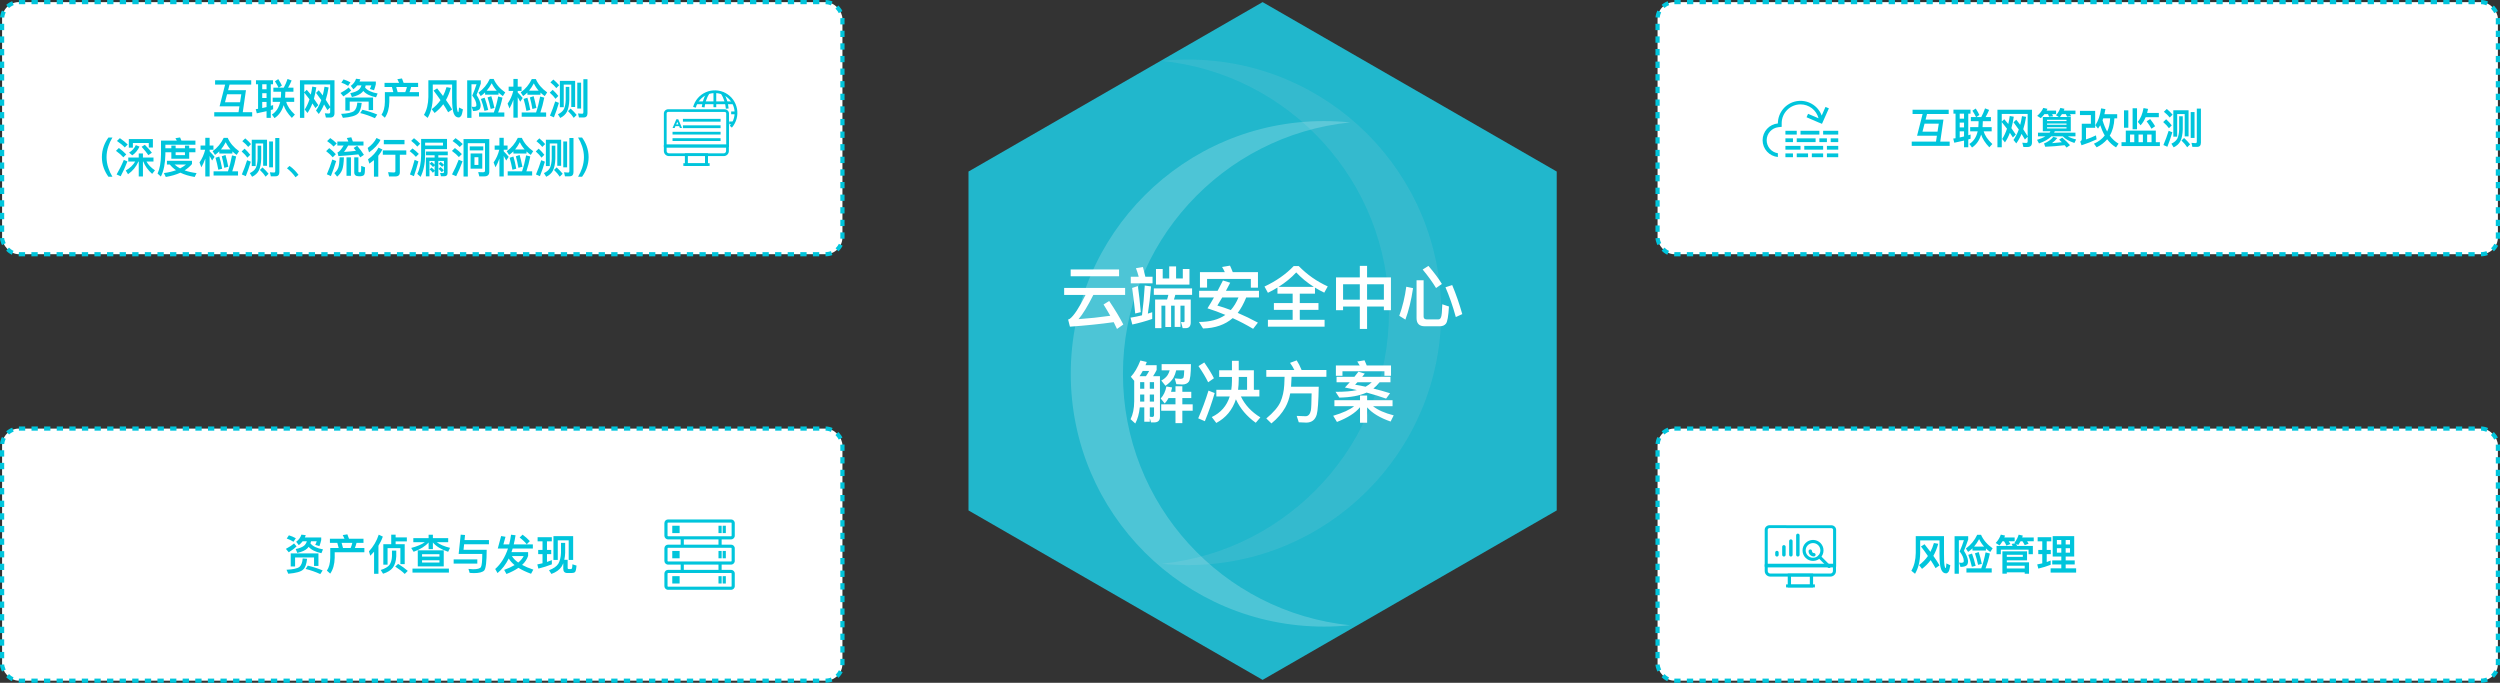 <svg width="1190" height="325" viewBox="0 0 1190 325" fill="none" xmlns="http://www.w3.org/2000/svg">
<rect x="0" y="0" width="1190" height="325" fill="#333333" stroke="none"/>
<path fill-rule="evenodd" clip-rule="evenodd" d="M601 1L461 81.654V242.962L601 323.621L741 242.962V81.654L601 1Z" fill="#21B7CC"/>
<path opacity="0.2" fill-rule="evenodd" clip-rule="evenodd" d="M565.42 28.356C561.23 28.356 557.092 28.572 553.01 28.986C613.763 35.187 661.155 86.402 661.155 148.663C661.155 210.919 613.763 262.129 553.01 268.345C557.092 268.763 561.23 268.974 565.42 268.974C632.016 268.974 685.99 215.114 685.99 148.663C685.99 82.212 632.016 28.356 565.42 28.356" fill="#82CCDB"/>
<path opacity="0.2" fill-rule="evenodd" clip-rule="evenodd" d="M630.249 57.633C634.448 57.633 638.582 57.85 642.664 58.263C581.911 64.465 534.519 115.675 534.519 177.945C534.519 240.21 581.911 291.421 642.664 297.622C638.582 298.036 634.448 298.256 630.249 298.256C563.657 298.256 509.684 244.392 509.684 177.945C509.684 111.498 563.657 57.633 630.249 57.633" fill="#FEFEFE"/>
<path d="M509.64 128.264V131.496H532.68V128.264H509.64ZM506.536 137.064V140.392H516.712C513.64 146.568 511.144 150.344 509.224 151.752C509.032 151.88 508.776 151.976 508.424 152.104L509.288 155.496C516.808 154.952 523.752 154.248 530.12 153.352C530.696 154.44 531.208 155.496 531.688 156.584L534.696 154.472C533.096 151.304 530.856 147.56 527.976 143.272L525.288 144.936C526.44 146.76 527.496 148.552 528.488 150.312C523.496 151.016 518.44 151.56 513.384 151.912C515.432 149.544 517.768 145.704 520.424 140.392H535.56V137.064H506.536ZM538.248 131.72V134.856H548.616V131.72H545.192C544.808 129.992 544.424 128.456 544.04 127.112L540.712 127.656C541.192 128.904 541.64 130.248 542.024 131.72H538.248ZM541.64 136.168L538.888 137.064C539.464 140.968 539.976 145 540.36 149.224L543.016 148.584C542.6 143.912 542.152 139.752 541.64 136.168ZM548.456 148.616L546.376 149.288C547.016 145.32 547.528 141 547.88 136.328L544.904 135.912C544.616 140.904 544.168 145.608 543.592 150.088C541.8 150.536 539.976 150.92 538.12 151.208L538.984 154.472C542.344 153.736 545.512 152.84 548.456 151.816V148.616ZM563.016 132.552H559.816V126.792H556.552V132.552H553.448V128.04H550.248V135.464H566.184V128.04H563.016V132.552ZM549.224 137.288V140.36H556.136C555.976 141.096 555.784 141.832 555.528 142.568H549.832V156.2H552.84V145.512H554.696V155.656H557.448V145.512H559.144V155.624H561.896V145.512H563.848V152.808C563.848 153.16 563.688 153.352 563.432 153.352L562.152 153.256L562.952 156.2H564.392C565.992 156.2 566.792 155.272 566.792 153.416V142.568H558.792C559.048 141.864 559.24 141.128 559.432 140.36H567.432V137.288H549.224ZM598.792 129.544H586.792C586.344 128.392 585.928 127.368 585.48 126.44L581.704 127.08C582.184 127.848 582.632 128.648 583.016 129.544H571.176V136.904H574.568V132.776H595.4V136.936H598.792V129.544ZM570.792 138.408V141.608H577.832C576.872 143.336 575.848 145.032 574.76 146.76C577.608 147.656 580.456 148.712 583.272 149.896C580.072 152.136 575.88 153.256 570.696 153.256L572.648 156.36C578.44 156.2 583.144 154.568 586.76 151.432C590.024 152.904 593.256 154.6 596.488 156.52L598.76 153.576C595.464 151.784 592.264 150.248 589.16 148.936C590.6 147.08 591.944 144.648 593.192 141.608H599.272V138.408H583.56L585.576 134.568L582.12 133.512C581.32 135.112 580.488 136.744 579.592 138.408H570.792ZM581.768 141.608H589.512C588.552 143.912 587.336 145.928 585.864 147.592C583.688 146.76 581.544 146.024 579.464 145.448C580.168 144.328 580.936 143.048 581.768 141.608ZM615.816 126.632C612.104 130.536 607.464 133.768 601.896 136.392L603.528 139.368C605.128 138.6 606.632 137.768 608.072 136.872V139.784H615.304V144.264H606.376V147.496H615.304V152.232H603.528V155.496H630.504V152.232H618.696V147.496H627.592V144.264H618.696V139.784H625.928V136.904C627.336 137.768 628.808 138.568 630.344 139.304L632.008 136.328C626.792 133.96 622.184 130.728 618.184 126.632H615.816ZM608.584 136.552C611.848 134.504 614.664 132.2 617 129.672C619.432 132.264 622.216 134.568 625.384 136.552H608.584ZM647.272 126.568V132.04H635.944V147.656H639.304V145.896H647.272V156.584H650.728V145.896H658.728V147.656H662.088V132.04H650.728V126.568H647.272ZM639.304 142.632V135.304H647.272V142.632H639.304ZM650.728 142.632V135.304H658.728V142.632H650.728ZM685.288 155.304C686.632 155.304 687.624 154.888 688.264 154.056C688.968 153.192 689.448 150.472 689.704 145.896L686.536 144.84C686.408 148.328 686.216 150.408 685.896 151.08C685.64 151.72 685.224 152.04 684.648 152.04H679.208C678.152 152.04 677.64 151.592 677.64 150.696V133.416H674.28V151.432C674.28 153.992 675.56 155.304 678.184 155.304H685.288ZM669.384 136.488C668.744 141.352 667.624 145.96 666.056 150.312L668.968 152.136C670.536 147.944 671.752 142.952 672.616 137.16L669.384 136.488ZM691.24 135.688L688.04 136.744C689.832 140.84 691.496 145.544 692.968 150.92L696.04 149.512C694.664 144.616 693.064 140.008 691.24 135.688ZM679.944 126.568L677.192 128.296C679.848 131.496 681.96 134.44 683.56 137.096L686.344 135.176C684.872 132.712 682.728 129.832 679.944 126.568ZM556.232 189.488H559.528V192.464H552.744V195.504H559.528V201.424H562.792V195.504H567.72V192.464H562.792V189.488H567.048V186.512H562.792V183.856H559.528V186.512H557.416C557.608 185.872 557.768 185.2 557.928 184.432L555.208 183.952C554.76 186.32 553.832 188.24 552.488 189.68L554.408 192.048C555.112 191.312 555.72 190.448 556.232 189.488ZM556.776 176.272C556.52 177.136 556.2 177.904 555.784 178.544C555.112 179.568 554.12 180.432 552.776 181.136L554.76 183.632C556.424 182.512 557.672 181.264 558.536 179.888C559.112 178.8 559.56 177.616 559.88 176.272H563.688C563.624 178.128 563.528 179.248 563.368 179.664C563.176 180.08 562.696 180.304 561.96 180.336C561.224 180.272 560.296 180.208 559.176 180.112L559.944 182.864C561 182.96 561.896 183.024 562.664 183.024C564.2 183.024 565.256 182.544 565.896 181.648C566.536 180.72 566.856 177.936 566.888 173.328H552.936V176.272H556.776ZM542.696 187.792H544.68V191.152H542.696V187.792ZM542.536 193.936H544.68V200.752H547.304V199.024L547.88 201.072H549.32C551.176 201.072 552.136 200.208 552.136 198.48V179.056H548.872C549.448 178.224 549.992 177.232 550.568 176.112V173.84H545.256C545.448 173.328 545.672 172.816 545.864 172.304L542.824 171.6C541.512 174.928 540.008 177.52 538.28 179.344L539.88 181.264V191.024C539.848 194.48 539.272 197.296 538.152 199.536L540.392 201.584C541.512 199.504 542.216 196.944 542.536 193.936ZM545.48 179.056H542.44C542.952 178.288 543.464 177.456 543.944 176.56H547.016C546.504 177.488 545.992 178.32 545.48 179.056ZM547.304 198.352V193.936H549.32V197.52C549.32 198.16 549 198.48 548.424 198.48C548.104 198.48 547.72 198.416 547.304 198.352ZM549.32 191.152H547.304V187.792H549.32V191.152ZM549.32 185.04H547.304V181.904H549.32V185.04ZM544.68 181.904V185.04H542.696V181.904H544.68ZM580.328 176.24V179.408H586.408V181.328C586.408 182.8 586.28 184.208 586.088 185.552H578.984V188.72H585.352C583.944 193.2 581.096 196.464 576.808 198.512L578.952 201.328C583.528 198.896 586.632 195.12 588.296 190.064C590.344 194.512 593.512 198.224 597.736 201.232L599.944 198.672C595.72 196.112 592.648 192.816 590.664 188.72H599.464V185.552H596.84V176.24H589.64V171.728H586.408V176.24H580.328ZM589.64 179.408H593.608V185.552H589.32C589.512 184.016 589.64 182.352 589.64 180.592V179.408ZM573.224 172.528L570.472 174.256C572.424 177.072 573.96 179.664 575.08 181.968L577.832 180.048C576.776 177.904 575.24 175.408 573.224 172.528ZM575.24 185.936C573.864 190.416 572.232 194.832 570.344 199.12L573.512 200.496C575.24 196.304 576.808 191.824 578.184 187.088L575.24 185.936ZM602.76 176.112V179.344H611.464C611.432 180.336 611.368 181.616 611.304 183.216C611.144 186.224 610.536 188.944 609.48 191.344C608.392 193.744 606.152 196.368 602.76 199.184L605.192 201.552C608.04 199.248 610.248 196.688 611.816 193.904C612.936 191.888 613.704 189.68 614.152 187.248H624.328C624.264 191.664 624.168 194.352 623.976 195.344C623.592 197.136 622.792 198.064 621.544 198.128C620.36 198.128 618.92 198.064 617.224 197.968L618.216 201.008C619.624 201.104 620.84 201.168 621.896 201.168C624.392 201.104 626.024 199.856 626.76 197.36C627.272 195.632 627.592 191.184 627.72 184.08H614.536C614.664 182.128 614.728 180.56 614.792 179.344H631.368V176.112H619.56C618.856 174.352 618.056 172.816 617.224 171.536L614.056 172.72C614.856 173.808 615.528 174.928 616.104 176.112H602.76ZM646.632 176.912C646.024 177.68 645.384 178.512 644.712 179.344H636.2V181.968H642.472C641.736 182.8 640.968 183.632 640.168 184.464C642.056 184.816 643.976 185.232 645.896 185.68C643.4 186.224 640.008 186.512 635.72 186.512L637.512 189.264C642.824 189.168 647.144 188.368 650.504 186.864C653.608 187.696 656.712 188.656 659.784 189.744L661.672 187.184C658.984 186.352 656.328 185.584 653.736 184.944C654.76 184.144 655.72 183.152 656.68 181.968H661.864V179.344H648.424C648.808 178.864 649.192 178.352 649.64 177.84L646.632 176.912ZM650.024 184.08C648.328 183.696 646.664 183.376 645.032 183.12C645.352 182.768 645.736 182.384 646.12 181.968H652.936C652.136 182.736 651.176 183.44 650.024 184.08ZM662.12 173.968H650.568C650.216 173.072 649.864 172.24 649.512 171.504L646.056 172.08C646.472 172.656 646.856 173.296 647.24 173.968H635.88V178.896H639.016V176.72H658.984V178.896H662.12V173.968ZM635.176 190.48V193.36H644.552C642.536 195.024 639.208 196.528 634.6 197.904L636.392 200.848C641.512 198.864 645.192 196.528 647.368 193.84V201.232H650.76V193.904C653.16 196.656 656.872 198.896 661.928 200.656L663.4 197.712C659.08 196.624 655.816 195.152 653.576 193.36H662.856V190.48H650.76V188.272H647.368V190.48H635.176Z" fill="white"/>
<rect x="1" y="1" width="400" height="120" rx="8" fill="white" stroke="#00C5DC" stroke-width="2" stroke-dasharray="3 3"/>
<path d="M348.37 60.748L347.373 59.88C348.301 58.813 348.976 57.551 349.348 56.188C349.721 54.825 349.781 53.395 349.525 52.005C349.269 50.615 348.703 49.3 347.869 48.159C347.035 47.018 345.954 46.079 344.707 45.413C343.461 44.747 342.08 44.371 340.668 44.312C339.256 44.253 337.848 44.513 336.55 45.072C335.253 45.632 334.098 46.477 333.171 47.545C332.245 48.612 331.571 49.875 331.2 51.239L329.924 50.892C330.349 49.339 331.119 47.901 332.176 46.686C333.233 45.471 334.549 44.51 336.029 43.873C337.508 43.237 339.111 42.941 340.72 43.01C342.329 43.078 343.902 43.507 345.322 44.266C346.743 45.025 347.974 46.094 348.924 47.394C349.875 48.694 350.52 50.191 350.813 51.775C351.106 53.358 351.038 54.987 350.615 56.541C350.192 58.095 349.425 59.534 348.37 60.75V60.748Z" fill="#00C5DC"/>
<path d="M345.509 51.764C345.302 49.252 344.528 46.819 343.245 44.649L344.37 43.955C345.761 46.299 346.6 48.928 346.823 51.645L345.509 51.764V51.764ZM335.364 51.122L334.045 50.955C334.334 48.478 335.143 46.091 336.419 43.948L337.557 44.64C336.38 46.624 335.633 48.833 335.366 51.124L335.364 51.122ZM339.611 43.655H340.934V51.038H339.611V43.655ZM348.031 53.056H350.335V54.377H348.031V53.056Z" fill="#00C5DC"/>
<path d="M331.754 48.274H349.136V49.597H331.754V48.274ZM347.111 57.837H348.955V59.161H347.111V57.837Z" fill="#00C5DC"/>
<path d="M347 70H316V54.002C316 52.901 316.935 52.009 318.096 52H325.361V53.25H318.094C317.992 53.25 317.891 53.269 317.797 53.306C317.703 53.343 317.618 53.397 317.546 53.465C317.474 53.533 317.416 53.614 317.378 53.703C317.339 53.793 317.319 53.888 317.319 53.985V68.726H345.676V54.002C345.677 53.905 345.657 53.81 345.618 53.721C345.579 53.631 345.522 53.55 345.45 53.482C345.378 53.414 345.292 53.36 345.198 53.323C345.104 53.286 345.003 53.267 344.901 53.267H325.361V52.017H344.901C345.459 52.021 345.992 52.234 346.385 52.609C346.777 52.984 346.998 53.491 346.998 54.019V70H347Z" fill="#00C5DC"/>
<path d="M337 79H326V73H337V79ZM327.418 77.802H335.582V74.212H327.418V77.802V77.802Z" fill="#00C5DC"/>
<path d="M344.516 74.302H318.428C318.11 74.302 317.794 74.24 317.5 74.119C317.205 73.997 316.938 73.819 316.712 73.594C316.487 73.369 316.308 73.102 316.186 72.808C316.063 72.514 316 72.199 316 71.88V68.981H346.938V71.88C346.938 73.217 345.856 74.299 344.516 74.302ZM317.319 70.302V71.883C317.321 72.491 317.815 72.981 318.421 72.981H344.51C345.116 72.981 345.61 72.489 345.61 71.883V70.302H317.319ZM325.273 77.679H337.782V79H325.273V77.679ZM325.074 56.58H342.997V57.903H325.074V56.58ZM325.074 59.652H342.997V60.976H325.074V59.652ZM320.126 62.725H342.997V64.049H320.126V62.725ZM320.126 65.798H342.997V67.121H320.126V65.798ZM323.654 60.937L323.271 60.036H321.512L321.124 60.937H320.132L321.938 56.758H322.84L324.648 60.937H323.656H323.654ZM322.391 58L321.866 59.217H322.919L322.391 58Z" fill="#00C5DC"/>
<rect x="789" y="1" width="400" height="120" rx="8" fill="white" stroke="#00C5DC" stroke-width="2" stroke-dasharray="3 3"/>
<path d="M849.859 62.257H855.247V64.053H849.859V62.257ZM849.859 65.849H853.451V67.644H849.859V65.849ZM849.859 69.44H857.042V71.236H849.859V69.44ZM849.859 73.031H853.451V74.827H849.859V73.031ZM855.247 73.031H860.634V74.827H855.247V73.031ZM862.43 73.031H867.817V74.827H862.43V73.031ZM858.838 69.44H867.817V71.236H858.838V69.44ZM855.247 65.849H864.225V67.644H855.247V65.849ZM857.042 62.257H866.021V64.053H857.042V62.257ZM866.021 65.849H869.612V67.644H866.021V65.849ZM867.817 62.257H875V64.053H867.817V62.257ZM871.408 65.849H875V67.644H871.408V65.849ZM869.612 69.44H875V71.236H869.612V69.44ZM869.612 73.031H875V74.827H869.612V73.031Z" fill="#00C5DC"/>
<path d="M868.931 50.89L867.135 55.002C866.254 52.646 864.577 50.672 862.393 49.422C860.209 48.173 857.657 47.727 855.179 48.162C852.701 48.597 850.454 49.886 848.826 51.804C847.199 53.723 846.294 56.15 846.268 58.666V58.756C844.28 58.944 842.433 59.868 841.089 61.346C839.745 62.823 839 64.749 839 66.747C839 68.744 839.745 70.67 841.089 72.148C842.433 73.625 844.28 74.549 846.268 74.738V72.942C844.768 72.719 843.4 71.958 842.42 70.8C841.439 69.643 840.913 68.169 840.94 66.652C840.966 65.135 841.543 63.68 842.563 62.558C843.583 61.435 844.977 60.722 846.484 60.551L848.082 60.372V58.576C848.106 56.213 849.06 53.955 850.737 52.291C852.415 50.627 854.68 49.692 857.043 49.687C859.003 49.683 860.91 50.329 862.463 51.525C864.017 52.721 865.129 54.399 865.627 56.295L860.634 54.176L859.916 55.811L866.022 58.45H866.111L867.261 58.953L870.547 51.573L868.931 50.89Z" fill="#00C5DC"/>
<rect x="1" y="204" width="400" height="120" rx="8" fill="white" stroke="#00C5DC" stroke-width="2" stroke-dasharray="3 3"/>
<path fill-rule="evenodd" clip-rule="evenodd" d="M316.25 249C316.25 248.034 317.034 247.25 318 247.25H348C348.966 247.25 349.75 248.034 349.75 249V255C349.75 255.966 348.966 256.75 348 256.75H318C317.034 256.75 316.25 255.966 316.25 255V249ZM318 248.75C317.862 248.75 317.75 248.862 317.75 249V255C317.75 255.138 317.862 255.25 318 255.25H348C348.138 255.25 348.25 255.138 348.25 255V249C348.25 248.862 348.138 248.75 348 248.75H318Z" fill="#00C5DC"/>
<path fill-rule="evenodd" clip-rule="evenodd" d="M316.25 261C316.25 260.034 317.034 259.25 318 259.25H348C348.966 259.25 349.75 260.034 349.75 261V267C349.75 267.966 348.966 268.75 348 268.75H318C317.034 268.75 316.25 267.966 316.25 267V261ZM318 260.75C317.862 260.75 317.75 260.862 317.75 261V267C317.75 267.138 317.862 267.25 318 267.25H348C348.138 267.25 348.25 267.138 348.25 267V261C348.25 260.862 348.138 260.75 348 260.75H318Z" fill="#00C5DC"/>
<path fill-rule="evenodd" clip-rule="evenodd" d="M316.25 273C316.25 272.034 317.034 271.25 318 271.25H348C348.966 271.25 349.75 272.034 349.75 273V279C349.75 279.966 348.966 280.75 348 280.75H318C317.034 280.75 316.25 279.966 316.25 279V273ZM318 272.75C317.862 272.75 317.75 272.862 317.75 273V279C317.75 279.138 317.862 279.25 318 279.25H348C348.138 279.25 348.25 279.138 348.25 279V273C348.25 272.862 348.138 272.75 348 272.75H318Z" fill="#00C5DC"/>
<path d="M320 250.25H323.5V253.75H320V250.25Z" fill="#00C5DC"/>
<path d="M342 250.25H343.5V253.75H342V250.25Z" fill="#00C5DC"/>
<path d="M344 250.25H345.5V253.75H344V250.25Z" fill="#00C5DC"/>
<path d="M324 256H325.5V260H324V256Z" fill="#00C5DC"/>
<path d="M324 268H325.5V272H324V268Z" fill="#00C5DC"/>
<path d="M342 256H343.5V260H342V256Z" fill="#00C5DC"/>
<path d="M342 268H343.5V272H342V268Z" fill="#00C5DC"/>
<path d="M320 262.25H323.5V265.75H320V262.25Z" fill="#00C5DC"/>
<path d="M342 262.25H343.5V265.75H342V262.25Z" fill="#00C5DC"/>
<path d="M344 262.25H345.5V265.75H344V262.25Z" fill="#00C5DC"/>
<path d="M320 274.25H323.5V277.75H320V274.25Z" fill="#00C5DC"/>
<path d="M342 274.25H343.5V277.75H342V274.25Z" fill="#00C5DC"/>
<path d="M344 274.25H345.5V277.75H344V274.25Z" fill="#00C5DC"/>
<rect x="789" y="204" width="400" height="120" rx="8" fill="white" stroke="#00C5DC" stroke-width="2" stroke-dasharray="3 3"/>
<path d="M874 269.742H840V252.196C840 250.989 841.026 250.009 842.299 250H850.267V251.371H842.297C842.185 251.371 842.074 251.392 841.971 251.432C841.868 251.472 841.774 251.532 841.695 251.607C841.616 251.681 841.554 251.77 841.511 251.868C841.468 251.966 841.447 252.071 841.447 252.177V268.345H872.548V252.196C872.548 252.09 872.527 251.985 872.484 251.887C872.442 251.789 872.379 251.7 872.3 251.625C872.221 251.551 872.127 251.491 872.024 251.451C871.921 251.41 871.81 251.39 871.698 251.39H850.267V250.019H871.698C872.31 250.023 872.894 250.256 873.325 250.668C873.756 251.079 873.998 251.635 873.998 252.214V269.742H874Z" fill="#00C5DC"/>
<path d="M863.031 279.613H850.967V273.032H863.031V279.613ZM852.522 278.299H861.476V274.362H852.522V278.299V278.299Z" fill="#00C5DC"/>
<path d="M871.276 274.46H842.663C842.314 274.461 841.968 274.392 841.645 274.259C841.322 274.126 841.028 273.931 840.781 273.684C840.534 273.437 840.338 273.144 840.204 272.822C840.069 272.499 840 272.154 840 271.804V268.625H873.932V271.804C873.932 273.271 872.745 274.457 871.276 274.46ZM841.446 270.073V271.807C841.449 272.474 841.99 273.011 842.656 273.011H871.269C871.934 273.011 872.475 272.472 872.475 271.807V270.073H841.446ZM850.17 278.164H863.89V279.613H850.17V278.164Z" fill="#00C5DC"/>
<path d="M855.781 254C855.328 254 854.961 254.367 854.961 254.82V264.102C854.961 264.555 855.328 264.922 855.781 264.922C856.234 264.922 856.602 264.555 856.602 264.102V254.82C856.602 254.367 856.234 254 855.781 254ZM852.461 256.73C852.008 256.73 851.641 257.098 851.641 257.551V264.102C851.641 264.555 852.008 264.922 852.461 264.922C852.914 264.922 853.281 264.555 853.281 264.102V257.551C853.281 257.098 852.914 256.73 852.461 256.73ZM849.141 259.461C848.687 259.461 848.32 259.828 848.32 260.281V264.102C848.32 264.555 848.687 264.922 849.141 264.922C849.594 264.922 849.961 264.555 849.961 264.102V260.281C849.961 259.828 849.594 259.461 849.141 259.461V259.461ZM845.82 262.191C845.367 262.191 845 262.559 845 263.012V264.105C845 264.559 845.367 264.926 845.82 264.926C846.273 264.926 846.641 264.559 846.641 264.105V263.012C846.637 262.559 846.273 262.191 845.82 262.191ZM863.41 263.242C862.918 263.242 862.516 262.84 862.516 262.348C862.516 261.895 862.148 261.527 861.695 261.527C861.242 261.527 860.875 261.895 860.875 262.348C860.875 263.746 862.012 264.879 863.406 264.879C863.859 264.879 864.227 264.512 864.227 264.059C864.227 263.605 863.863 263.242 863.41 263.242Z" fill="#00C5DC"/>
<circle cx="863" cy="262" r="4.25" stroke="#00C5DC" stroke-width="1.5"/>
<rect x="865" y="265.061" width="1.5" height="8" rx="0.75" transform="rotate(-45 865 265.061)" fill="#00C5DC"/>
<path d="M102.38 38.22V40.26H107.16L104.52 50.62H113.96L113.54 53.4H101.98V55.44H120.04V53.4H115.56L117.08 42.92H108.58L109.26 40.26H119.58V38.22H102.38ZM114.26 48.68H107.1L108.08 44.86H114.86L114.26 48.68ZM130.12 41.72V43.68H133.8V44.42C133.8 45.14 133.76 45.82 133.68 46.5H129.8V48.5H133.38C132.76 51.26 131.44 53.28 129.42 54.52L130.68 56.22C132.76 54.86 134.2 52.8 135.02 50.06C135.66 52.06 136.96 54.08 138.92 56.12L140.36 54.56C138.16 52.52 136.78 50.5 136.24 48.5H140.04V46.5H135.7C135.78 45.7 135.82 44.84 135.82 43.94V43.68H139.68V41.72H137.14C137.7 40.78 138.26 39.64 138.82 38.32L136.88 37.58C136.38 39.06 135.78 40.44 135.08 41.72H132.76L134.18 40.72C133.78 39.84 133.2 38.82 132.46 37.66L130.86 38.68C131.58 39.78 132.16 40.8 132.6 41.72H130.12ZM121.84 38.2V40.12H122.84V51.8L121.74 51.96L122.24 53.94C123.84 53.62 125.38 53.28 126.88 52.92V56.1H128.9V52.36C129.26 52.26 129.64 52.16 130 52.04V50.02C129.64 50.14 129.28 50.26 128.9 50.38V40.12H129.96V38.2H121.84ZM124.82 51.44V48.52H126.88V50.96C126.2 51.12 125.52 51.28 124.82 51.44ZM124.82 46.64V44.36H126.88V46.64H124.82ZM124.82 42.48V40.12H126.88V42.48H124.82ZM150.14 51.44L151.52 50.06C150.8 48.94 150.1 47.92 149.42 47C149.88 45.36 150.26 43.56 150.56 41.56L148.64 41.22C148.46 42.54 148.22 43.82 147.94 45.02C147.26 44.14 146.62 43.38 146.02 42.74L144.84 43.88V40.22H157.16V50.86C156.44 49.66 155.74 48.54 155.06 47.52C155.62 45.76 156.08 43.78 156.42 41.62L154.46 41.28C154.24 42.74 153.96 44.12 153.62 45.42C152.94 44.46 152.3 43.66 151.72 42.98L150.44 44.22C151.3 45.34 152.14 46.48 152.94 47.66C152.26 49.54 151.42 51.18 150.42 52.62L151.74 54.26C152.7 52.98 153.54 51.48 154.26 49.72C154.82 50.6 155.34 51.5 155.86 52.42L157.16 51.12V53.38C157.16 53.82 156.92 54.04 156.46 54.04L154.62 53.94L155.14 55.96H157.14C158.52 55.96 159.22 55.26 159.22 53.86V38.22H142.78V56.1H144.84V44.1C145.68 45.12 146.52 46.18 147.32 47.26C146.72 49.1 145.96 50.74 145.04 52.14L146.36 53.78C147.26 52.5 148.04 50.98 148.7 49.22C149.18 49.94 149.66 50.68 150.14 51.44ZM163.52 37.8L162.48 39.34C163.58 39.7 164.66 40.22 165.7 40.88L166.82 39.2C165.82 38.64 164.72 38.18 163.52 37.8ZM169.48 37.48C169.04 38.84 168.22 39.96 166.98 40.88L168.22 42.5C168.92 41.94 169.54 41.32 170.06 40.64H172.06C171.8 41.5 171.36 42.2 170.76 42.74C169.94 43.42 168.6 43.96 166.74 44.34L167.52 46.2C169.82 45.66 171.44 44.92 172.36 43.96C172.54 43.76 172.72 43.54 172.92 43.3C174.18 44.74 176.2 45.74 179 46.32L179.74 44.5C176.82 43.98 174.84 43.02 173.78 41.66C173.88 41.34 173.98 41 174.06 40.64H176.76C176.56 41.28 176.32 41.86 176.04 42.36L178.04 42.96C178.4 42 178.68 41.02 178.9 40.06V38.82H171.12C171.28 38.48 171.42 38.12 171.54 37.74L169.48 37.48ZM177.58 46.42H164.38V52.64H166.46V48.36H175.48V52.4H177.58V46.42ZM170.08 48.82C169.94 50.7 169.44 52.04 168.56 52.82C167.56 53.6 165.5 54.06 162.38 54.2L163.22 56.1C167 55.78 169.38 55.1 170.36 54.04C171.28 53.24 171.9 51.54 172.18 48.98L170.08 48.82ZM165.96 41.66C164.92 42.58 163.62 43.46 162.08 44.26L163.44 45.88C164.92 45 166.16 44.08 167.16 43.08L165.96 41.66ZM172.52 52.24L171.46 53.82C173.86 54.4 176.18 55.22 178.46 56.26L179.58 54.52C177.46 53.62 175.1 52.86 172.52 52.24ZM191.34 37.34L189.14 37.7C189.44 38.22 189.72 38.8 189.98 39.44H183.04V41.42H186.56L187.22 43.86H183.2V48.48C183.16 51.1 182.62 53.14 181.6 54.62L183.18 56.04C184.54 54.14 185.24 51.62 185.32 48.48V45.88H199.44V43.86H194.92C195.24 43.06 195.5 42.26 195.7 41.42H199.02V39.44H192.12C191.88 38.66 191.62 37.96 191.34 37.34ZM189.28 43.86L188.62 41.42H193.7C193.5 42.26 193.24 43.06 192.9 43.86H189.28ZM208.08 42.06L206.38 43.12C207.58 44.68 208.68 46.18 209.68 47.66C208.54 49.3 207.14 50.74 205.48 51.98L206.88 53.78C208.44 52.6 209.82 51.22 211 49.62C211.86 50.94 212.64 52.2 213.32 53.44L215.22 52.12C214.42 50.74 213.44 49.24 212.28 47.6C213.24 45.88 214.02 43.96 214.6 41.84L212.54 41.48C212.12 42.96 211.56 44.36 210.88 45.68C210.02 44.52 209.08 43.32 208.08 42.06ZM203.9 38.2V46.2C203.84 49.6 203.14 52.44 201.8 54.68L203.56 56.12C205.14 53.44 205.96 50.14 206 46.2V40.24H215.2V46.46C215.2 50.26 215.46 52.76 215.98 54C216.48 55.28 217.26 55.92 218.34 55.92C218.76 55.92 219.14 55.66 219.5 55.16C219.82 54.66 220.1 53.64 220.36 52.08L218.5 51.18C218.38 52.66 218.26 53.42 218.12 53.42C217.92 53.42 217.74 53 217.6 52.18C217.42 51.34 217.34 49.42 217.34 46.46V38.2H203.9ZM222.38 38.24V56.1H224.42V40.12H226.82C226.34 41.72 225.66 43.5 224.8 45.5C226.1 47.16 226.76 48.66 226.76 50C226.76 50.32 226.68 50.54 226.54 50.66C226.38 50.78 226.06 50.86 225.6 50.9C225.32 50.9 224.96 50.86 224.52 50.78L225.18 52.86C226.6 52.84 227.6 52.58 228.2 52.06C228.6 51.64 228.8 50.96 228.8 50C228.68 48.64 228.04 47.04 226.84 45.18C227.62 43.3 228.3 41.5 228.86 39.8V38.24H222.38ZM230.9 44V45.06H237.3V44.06C237.9 44.64 238.6 45.2 239.36 45.74L240.5 44C237.88 42.16 236.04 40.02 234.98 37.58H233.14C231.9 40.24 230.1 42.4 227.76 44.08L228.82 45.72C229.54 45.22 230.24 44.64 230.9 44ZM236.44 43.18H231.66C232.54 42.16 233.34 40.98 234.06 39.62C234.66 40.9 235.46 42.1 236.44 43.18ZM228.02 53.54V55.54H240.06V53.54H237.1C237.92 51.46 238.62 49.12 239.18 46.48L237.14 45.92C236.54 48.92 235.86 51.46 235.06 53.54H228.02ZM230.68 46.5L228.9 47.1C229.58 48.9 230.16 50.8 230.6 52.78L232.4 52.34C231.88 50.14 231.32 48.2 230.68 46.5ZM233.86 45.78L232.08 46.38C232.68 48.12 233.16 49.94 233.56 51.86L235.34 51.4C234.9 49.28 234.42 47.42 233.86 45.78ZM242.12 41.26V43.28H244.32C243.76 45.54 242.86 47.56 241.62 49.32L242.52 51.64C243.24 50.36 243.86 48.96 244.38 47.48V56H246.44V46.24C246.78 46.84 247.18 47.58 247.62 48.42L248.8 46.64C248.02 45.7 247.24 44.84 246.44 44.04V43.28H248.26V41.26H246.44V37.58H244.38V41.26H242.12ZM251.04 44.04V45.08H257.28V44.08C257.88 44.66 258.54 45.22 259.3 45.74L260.46 43.98C257.9 42.16 256.1 40.04 255.06 37.62H253.14C251.9 40.24 250.14 42.36 247.86 43.98L249 45.74C249.7 45.26 250.38 44.68 251.04 44.04ZM256.4 43.16H251.84C252.66 42.16 253.42 41 254.1 39.68C254.68 40.92 255.44 42.08 256.4 43.16ZM248.32 53.54V55.56H259.96V53.54H257.22C257.94 51.46 258.56 49.1 259.08 46.46L257.1 45.96C256.54 48.94 255.9 51.46 255.16 53.54H248.32ZM251.04 46.5L249.24 47.1C249.76 48.92 250.22 50.82 250.58 52.8L252.4 52.32C252 50.12 251.56 48.18 251.04 46.5ZM254 45.78L252.22 46.38C252.7 48.14 253.1 49.96 253.42 51.88L255.32 51.38C254.92 49.28 254.48 47.42 254 45.78ZM263.4 37.86L262 39.2C263.22 40.18 264.16 41.1 264.8 41.94L266.16 40.58C265.4 39.68 264.48 38.78 263.4 37.86ZM263.08 42.76L261.68 44.1C262.86 45.14 263.78 46.12 264.42 47.04L265.76 45.68C265.04 44.72 264.14 43.74 263.08 42.76ZM264.28 48.26C263.56 50.56 262.74 52.82 261.78 55.04L263.66 55.86C264.54 53.7 265.32 51.4 266.04 48.96L264.28 48.26ZM273.76 38.5H266.5V51.04H268.34V40.28H271.92V50.92H273.76V38.5ZM271.62 51.68L270.38 52.9C271.56 54.04 272.46 55.1 273.1 56.1L274.5 54.72C273.7 53.72 272.74 52.7 271.62 51.68ZM269.28 41.34V47.6C269.22 49.36 268.94 50.78 268.46 51.86C267.96 52.86 267 53.72 265.58 54.4L266.66 56.14C268.14 55.44 269.22 54.44 269.88 53.16C270.56 51.76 270.92 49.92 271 47.6V41.34H269.28ZM277.78 55.92C279.02 55.92 279.64 55.24 279.64 53.9V37.7H277.68V53.4C277.68 53.88 277.48 54.14 277.1 54.14C276.48 54.14 275.82 54.08 275.14 54L275.58 55.92H277.78ZM274.78 39.34V51.66H276.6V39.34H274.78ZM51.62 65.46C50.66 66.76 49.94 68.12 49.42 69.56C48.8 71.24 48.5 72.98 48.5 74.82C48.5 76.62 48.8 78.38 49.42 80.06C49.94 81.46 50.66 82.82 51.62 84.14H53.52C52.68 82.74 52.04 81.36 51.6 80C51 78.26 50.72 76.52 50.72 74.8C50.72 73.06 51 71.32 51.6 69.6C52.04 68.22 52.68 66.84 53.52 65.46H51.62ZM64.66 69.08C63.98 70.56 62.9 71.74 61.44 72.64L62.96 73.94C64.38 72.98 65.54 71.58 66.42 69.78L64.66 69.08ZM68.94 68.92L67.4 69.88C68.76 71.34 69.84 72.66 70.62 73.86L72.3 72.7C71.52 71.62 70.4 70.36 68.94 68.92ZM57.06 65.76L55.66 67.1C57.28 68.2 58.52 69.22 59.4 70.18L60.78 68.78C59.76 67.78 58.52 66.76 57.06 65.76ZM56.58 70.44L55.2 71.8C56.72 72.9 57.88 73.92 58.72 74.88L60.1 73.5C59.14 72.48 57.98 71.46 56.58 70.44ZM58.94 76.12C57.98 78.48 56.82 80.78 55.5 83.04L57.44 83.9C58.62 81.7 59.7 79.34 60.66 76.82L58.94 76.12ZM64.36 76.88C63.36 78.6 61.86 80.02 59.86 81.16L60.94 82.94C63.2 81.34 64.86 79.32 65.9 76.88H66.04V84H68.04V76.88H68.2C69.04 79.04 70.44 81 72.42 82.76L73.76 81.08C71.92 79.84 70.56 78.44 69.72 76.88H73.06V74.98H68.04V73.04H66.04V74.98H61.06V76.88H64.36ZM72.78 66.2H61.32V70.3H63.26V68.08H70.82V70.22H72.78V66.2ZM79.46 76.54V78.32H80.84C81.64 79.32 82.62 80.22 83.78 81.02C82.08 81.64 80.16 82.1 78.02 82.38L78.92 84.24C81.54 83.8 83.86 83.12 85.86 82.2C87.74 83.12 90.02 83.8 92.66 84.24L93.56 82.4C91.42 82.12 89.52 81.7 87.88 81.1C89.24 80.24 90.4 79.24 91.38 78.08V76.54H79.46ZM83.12 78.32H88.54C87.7 79 86.76 79.62 85.72 80.16C84.72 79.64 83.86 79.02 83.12 78.32ZM78.72 72.48H81.56V75.56H90.06V72.48H93.02V70.56H90.06V69.3H88.04V70.56H83.6V69.32H81.56V70.56H78.72V68.88H93.02V66.92H86.34C86.14 66.36 85.92 65.86 85.72 65.42L83.5 65.78C83.74 66.14 83.96 66.52 84.16 66.92H76.64V73.42C76.6 77.34 76.04 80.42 75 82.62L76.58 84.04C77.94 81.36 78.64 77.82 78.72 73.42V72.48ZM83.6 72.48H88.04V73.84H83.6V72.48ZM95.46 69.26V71.28H97.66C97.1 73.54 96.2 75.56 94.96 77.32L95.86 79.64C96.58 78.36 97.2 76.96 97.72 75.48V84H99.78V74.24C100.12 74.84 100.52 75.58 100.96 76.42L102.14 74.64C101.36 73.7 100.58 72.84 99.78 72.04V71.28H101.6V69.26H99.78V65.58H97.72V69.26H95.46ZM104.38 72.04V73.08H110.62V72.08C111.22 72.66 111.88 73.22 112.64 73.74L113.8 71.98C111.24 70.16 109.44 68.04 108.4 65.62H106.48C105.24 68.24 103.48 70.36 101.2 71.98L102.34 73.74C103.04 73.26 103.72 72.68 104.38 72.04ZM109.74 71.16H105.18C106 70.16 106.76 69 107.44 67.68C108.02 68.92 108.78 70.08 109.74 71.16ZM101.66 81.54V83.56H113.3V81.54H110.56C111.28 79.46 111.9 77.1 112.42 74.46L110.44 73.96C109.88 76.94 109.24 79.46 108.5 81.54H101.66ZM104.38 74.5L102.58 75.1C103.1 76.92 103.56 78.82 103.92 80.8L105.74 80.32C105.34 78.12 104.9 76.18 104.38 74.5ZM107.34 73.78L105.56 74.38C106.04 76.14 106.44 77.96 106.76 79.88L108.66 79.38C108.26 77.28 107.82 75.42 107.34 73.78ZM116.74 65.86L115.34 67.2C116.56 68.18 117.5 69.1 118.14 69.94L119.5 68.58C118.74 67.68 117.82 66.78 116.74 65.86ZM116.42 70.76L115.02 72.1C116.2 73.14 117.12 74.12 117.76 75.04L119.1 73.68C118.38 72.72 117.48 71.74 116.42 70.76ZM117.62 76.26C116.9 78.56 116.08 80.82 115.12 83.04L117 83.86C117.88 81.7 118.66 79.4 119.38 76.96L117.62 76.26ZM127.1 66.5H119.84V79.04H121.68V68.28H125.26V78.92H127.1V66.5ZM124.96 79.68L123.72 80.9C124.9 82.04 125.8 83.1 126.44 84.1L127.84 82.72C127.04 81.72 126.08 80.7 124.96 79.68ZM122.62 69.34V75.6C122.56 77.36 122.28 78.78 121.8 79.86C121.3 80.86 120.34 81.72 118.92 82.4L120 84.14C121.48 83.44 122.56 82.44 123.22 81.16C123.9 79.76 124.26 77.92 124.34 75.6V69.34H122.62ZM131.12 83.92C132.36 83.92 132.98 83.24 132.98 81.9V65.7H131.02V81.4C131.02 81.88 130.82 82.14 130.44 82.14C129.82 82.14 129.16 82.08 128.48 82L128.92 83.92H131.12ZM128.12 67.34V79.66H129.94V67.34H128.12ZM137.82 78.98L136.6 80.1C137.44 80.76 138.2 81.46 138.92 82.22C139.56 82.9 140.14 83.62 140.68 84.38L142.08 83.22C141.52 82.44 140.9 81.72 140.26 81.06C139.5 80.28 138.7 79.58 137.82 78.98ZM161.1 74.3C164.5 74.08 167.68 73.8 170.6 73.48C170.92 73.96 171.2 74.44 171.48 74.9L173.22 73.7C172.48 72.46 171.42 71.02 170.02 69.38L168.34 70.42C168.7 70.86 169.06 71.32 169.42 71.8C167.54 72.02 165.64 72.2 163.76 72.32C164.34 71.6 165 70.58 165.74 69.26H173.02V67.38H167.96C167.72 66.62 167.46 65.94 167.22 65.34L165.1 65.7C165.36 66.22 165.6 66.78 165.84 67.38H160.58V69.26H163.58C162.56 70.92 161.72 71.96 161.06 72.36C160.96 72.42 160.82 72.48 160.64 72.54L161.1 74.3ZM157.2 65.72L155.7 67.16C157.04 68.08 158.08 68.96 158.8 69.76L160.28 68.28C159.44 67.42 158.4 66.56 157.2 65.72ZM156.72 70.5L155.24 71.94C156.6 73 157.64 73.98 158.38 74.88L159.86 73.4C159.02 72.44 157.96 71.46 156.72 70.5ZM158.18 75.92C157.46 78.32 156.58 80.68 155.58 82.96L157.5 83.82C158.42 81.58 159.26 79.18 160.02 76.64L158.18 75.92ZM164.94 74.88V83.68H167.06V74.88H164.94ZM161.66 74.88C161.58 77.16 161.38 78.8 161.04 79.76C160.68 80.78 160.04 81.66 159.16 82.4L160.48 84.08C161.62 83.12 162.44 81.98 162.92 80.7C163.36 79.46 163.62 77.52 163.7 74.88H161.66ZM171.6 83.9C172.5 83.82 173.08 83.58 173.34 83.18C173.62 82.76 173.76 81.58 173.76 79.64L171.94 78.96C171.94 79.88 171.92 80.62 171.88 81.16C171.86 81.68 171.74 81.96 171.5 82H170.84C170.68 81.96 170.6 81.84 170.6 81.64V74.88H168.62V82.06C168.62 83.28 169.34 83.9 170.78 83.9H171.6ZM182.7 66.62V68.68H192.54V66.62H182.7ZM182.22 71.58V73.64H188.2V81.5C188.2 81.9 187.92 82.1 187.38 82.1C186.54 82.1 185.66 82.04 184.74 81.96L185.2 84H188.1C189.58 84 190.32 83.34 190.32 82.02V73.64H193.4V71.58H182.22ZM179.22 65.68C178.3 67.5 176.9 69.08 175.02 70.42L175.66 72.52C178.24 70.74 180.06 68.76 181.12 66.58L179.22 65.68ZM180.16 70.28C179.08 72.4 177.42 74.26 175.18 75.82L175.82 77.88C176.58 77.34 177.32 76.78 178 76.22V84.08H180.06V74.16C180.86 73.2 181.52 72.2 182.04 71.16L180.16 70.28ZM202.76 72.14V73.92H206.88V74.98H202.72V83.94H204.42V76.62H206.88V78.38C206.48 77.92 206 77.48 205.46 77.04L204.52 77.94C205.2 78.5 205.74 79.04 206.12 79.52L206.88 78.76V81.18C206.48 80.7 206 80.2 205.44 79.72L204.5 80.62C205.16 81.2 205.68 81.74 206.04 82.24L206.88 81.4V83.78H208.64V76.62H211.32V78.44C210.88 77.96 210.36 77.5 209.74 77.06L208.8 77.96C209.48 78.48 210.04 78.98 210.44 79.42L211.32 78.56V81.88C211.32 82.2 211.16 82.38 210.86 82.38L209.48 82.34L209.9 83.9H211.48C212.52 83.9 213.04 83.38 213.04 82.38V74.98H208.64V73.92H213.14V72.14H202.76ZM209.66 79.5L208.72 80.4C209.4 80.96 209.92 81.48 210.3 81.96L211.24 81.04C210.8 80.52 210.28 80 209.66 79.5ZM197.06 65.78L195.72 67.04C196.98 68.04 197.96 68.94 198.64 69.78L200 68.42C199.2 67.54 198.22 66.66 197.06 65.78ZM196.36 70.66L195 71.94C196.28 72.92 197.26 73.82 197.96 74.66L199.36 73.26C198.52 72.38 197.52 71.52 196.36 70.66ZM197.36 76.08C196.74 78.46 196 80.78 195.14 83.04L197.02 83.86C197.8 81.66 198.52 79.32 199.16 76.82L197.36 76.08ZM210.86 67.9V69.26H202.36V67.9H210.86ZM202.36 71H212.78V66.12H200.46V73.88C200.44 77.52 199.82 80.48 198.62 82.76L200.2 84.2C201.62 81.32 202.34 77.88 202.36 73.88V71ZM216.84 65.76L215.42 67.12C216.9 68.14 218.04 69.1 218.84 69.98L220.26 68.56C219.34 67.62 218.2 66.68 216.84 65.76ZM216.54 70.46L215.12 71.84C216.56 72.88 217.66 73.86 218.42 74.76L219.84 73.34C218.94 72.38 217.84 71.42 216.54 70.46ZM218.34 76.04C217.44 78.44 216.38 80.76 215.16 83.02L217.14 83.88C218.26 81.66 219.26 79.3 220.18 76.78L218.34 76.04ZM224 73.04V80.28H229.56V73.04H224ZM227.72 78.5H225.84V74.84H227.72V78.5ZM230.54 83.96C232.1 83.96 232.9 83.22 232.9 81.78V66.2H220.64V84.02H222.68V68.16H230.86V81.32C230.86 81.76 230.52 82 229.84 82L227.62 81.92L228.16 83.96H230.54ZM223.6 69.7V71.58H230.04V69.7H223.6ZM235.46 69.26V71.28H237.66C237.1 73.54 236.2 75.56 234.96 77.32L235.86 79.64C236.58 78.36 237.2 76.96 237.72 75.48V84H239.78V74.24C240.12 74.84 240.52 75.58 240.96 76.42L242.14 74.64C241.36 73.7 240.58 72.84 239.78 72.04V71.28H241.6V69.26H239.78V65.58H237.72V69.26H235.46ZM244.38 72.04V73.08H250.62V72.08C251.22 72.66 251.88 73.22 252.64 73.74L253.8 71.98C251.24 70.16 249.44 68.04 248.4 65.62H246.48C245.24 68.24 243.48 70.36 241.2 71.98L242.34 73.74C243.04 73.26 243.72 72.68 244.38 72.04ZM249.74 71.16H245.18C246 70.16 246.76 69 247.44 67.68C248.02 68.92 248.78 70.08 249.74 71.16ZM241.66 81.54V83.56H253.3V81.54H250.56C251.28 79.46 251.9 77.1 252.42 74.46L250.44 73.96C249.88 76.94 249.24 79.46 248.5 81.54H241.66ZM244.38 74.5L242.58 75.1C243.1 76.92 243.56 78.82 243.92 80.8L245.74 80.32C245.34 78.12 244.9 76.18 244.38 74.5ZM247.34 73.78L245.56 74.38C246.04 76.14 246.44 77.96 246.76 79.88L248.66 79.38C248.26 77.28 247.82 75.42 247.34 73.78ZM256.74 65.86L255.34 67.2C256.56 68.18 257.5 69.1 258.14 69.94L259.5 68.58C258.74 67.68 257.82 66.78 256.74 65.86ZM256.42 70.76L255.02 72.1C256.2 73.14 257.12 74.12 257.76 75.04L259.1 73.68C258.38 72.72 257.48 71.74 256.42 70.76ZM257.62 76.26C256.9 78.56 256.08 80.82 255.12 83.04L257 83.86C257.88 81.7 258.66 79.4 259.38 76.96L257.62 76.26ZM267.1 66.5H259.84V79.04H261.68V68.28H265.26V78.92H267.1V66.5ZM264.96 79.68L263.72 80.9C264.9 82.04 265.8 83.1 266.44 84.1L267.84 82.72C267.04 81.72 266.08 80.7 264.96 79.68ZM262.62 69.34V75.6C262.56 77.36 262.28 78.78 261.8 79.86C261.3 80.86 260.34 81.72 258.92 82.4L260 84.14C261.48 83.44 262.56 82.44 263.22 81.16C263.9 79.76 264.26 77.92 264.34 75.6V69.34H262.62ZM271.12 83.92C272.36 83.92 272.98 83.24 272.98 81.9V65.7H271.02V81.4C271.02 81.88 270.82 82.14 270.44 82.14C269.82 82.14 269.16 82.08 268.48 82L268.92 83.92H271.12ZM268.12 67.34V79.66H269.94V67.34H268.12ZM275.16 65.46C275.98 66.84 276.62 68.22 277.08 69.6C277.66 71.32 277.96 73.06 277.96 74.8C277.96 76.52 277.66 78.26 277.08 80C276.62 81.36 275.98 82.74 275.16 84.14H277.06C278 82.82 278.74 81.46 279.26 80.06C279.86 78.38 280.18 76.62 280.18 74.82C280.18 72.98 279.86 71.24 279.26 69.56C278.74 68.12 278 66.76 277.06 65.46H275.16Z" fill="#00C5DC"/>
<path d="M910.38 52.22V54.26H915.16L912.52 64.62H921.96L921.54 67.4H909.98V69.44H928.04V67.4H923.56L925.08 56.92H916.58L917.26 54.26H927.58V52.22H910.38ZM922.26 62.68H915.1L916.08 58.86H922.86L922.26 62.68ZM938.12 55.72V57.68H941.8V58.42C941.8 59.14 941.76 59.82 941.68 60.5H937.8V62.5H941.38C940.76 65.26 939.44 67.28 937.42 68.52L938.68 70.22C940.76 68.86 942.2 66.8 943.02 64.06C943.66 66.06 944.96 68.08 946.92 70.12L948.36 68.56C946.16 66.52 944.78 64.5 944.24 62.5H948.04V60.5H943.7C943.78 59.7 943.82 58.84 943.82 57.94V57.68H947.68V55.72H945.14C945.7 54.78 946.26 53.64 946.82 52.32L944.88 51.58C944.38 53.06 943.78 54.44 943.08 55.72H940.76L942.18 54.72C941.78 53.84 941.2 52.82 940.46 51.66L938.86 52.68C939.58 53.78 940.16 54.8 940.6 55.72H938.12ZM929.84 52.2V54.12H930.84V65.8L929.74 65.96L930.24 67.94C931.84 67.62 933.38 67.28 934.88 66.92V70.1H936.9V66.36C937.26 66.26 937.64 66.16 938 66.04V64.02C937.64 64.14 937.28 64.26 936.9 64.38V54.12H937.96V52.2H929.84ZM932.82 65.44V62.52H934.88V64.96C934.2 65.12 933.52 65.28 932.82 65.44ZM932.82 60.64V58.36H934.88V60.64H932.82ZM932.82 56.48V54.12H934.88V56.48H932.82ZM958.14 65.44L959.52 64.06C958.8 62.94 958.1 61.92 957.42 61C957.88 59.36 958.26 57.56 958.56 55.56L956.64 55.22C956.46 56.54 956.22 57.82 955.94 59.02C955.26 58.14 954.62 57.38 954.02 56.74L952.84 57.88V54.22H965.16V64.86C964.44 63.66 963.74 62.54 963.06 61.52C963.62 59.76 964.08 57.78 964.42 55.62L962.46 55.28C962.24 56.74 961.96 58.12 961.62 59.42C960.94 58.46 960.3 57.66 959.72 56.98L958.44 58.22C959.3 59.34 960.14 60.48 960.94 61.66C960.26 63.54 959.42 65.18 958.42 66.62L959.74 68.26C960.7 66.98 961.54 65.48 962.26 63.72C962.82 64.6 963.34 65.5 963.86 66.42L965.16 65.12V67.38C965.16 67.82 964.92 68.04 964.46 68.04L962.62 67.94L963.14 69.96H965.14C966.52 69.96 967.22 69.26 967.22 67.86V52.22H950.78V70.1H952.84V58.1C953.68 59.12 954.52 60.18 955.32 61.26C954.72 63.1 953.96 64.74 953.04 66.14L954.36 67.78C955.26 66.5 956.04 64.98 956.7 63.22C957.18 63.94 957.66 64.68 958.14 65.44ZM972.38 55.68V62.48H976C975.88 62.7 975.76 62.92 975.6 63.16H970.08V64.88H973.64C972.6 65.52 971.26 66.08 969.64 66.56L970.56 68.28C973.16 67.36 975.14 66.24 976.48 64.88H981.88C983.08 66.18 984.92 67.24 987.42 68.06L988.24 66.38C986.56 65.98 985.24 65.48 984.26 64.88H987.92V63.16H977.76C977.88 62.94 977.98 62.72 978.08 62.48H985.7V55.68H980.54C980.88 55.26 981.2 54.82 981.48 54.34H983.34C983.54 54.7 983.74 55.12 983.92 55.56L985.88 55.38C985.72 55.02 985.54 54.68 985.36 54.34H987.92V52.66H982.34C982.46 52.38 982.56 52.08 982.68 51.78L980.72 51.36C980.32 52.6 979.62 53.76 978.64 54.84L979.96 55.68H972.38ZM983.66 61.14H974.4V60.54H983.66V61.14ZM974.4 59.36V58.8H983.66V59.36H974.4ZM974.4 57.62V57.02H983.66V57.62H974.4ZM981.62 65.5L980.14 66.46C980.58 66.86 981 67.28 981.42 67.7C979.9 67.88 978.34 68.02 976.74 68.14C977.68 67.46 978.54 66.64 979.3 65.68L977.4 65.12C976.22 66.56 974.74 67.6 972.96 68.28L973.52 69.86C976.68 69.74 979.76 69.48 982.76 69.12C983.1 69.48 983.42 69.86 983.7 70.24L985.32 69.1C984.46 68.08 983.22 66.88 981.62 65.5ZM973.14 54.34H974.86C975.04 54.7 975.2 55.1 975.36 55.56L977.3 55.38C977.14 55.02 976.98 54.68 976.82 54.34H978.7V52.66H974.18C974.3 52.38 974.44 52.1 974.58 51.8L972.6 51.36C972.04 52.7 971.06 53.96 969.7 55.16L971.42 56.24C972.04 55.66 972.62 55.02 973.14 54.34ZM1001.14 56.34H1004.42C1004.34 58.72 1003.88 60.82 1003 62.62C1002.14 61.06 1001.42 59.26 1000.82 57.24C1000.94 56.94 1001.04 56.64 1001.14 56.34ZM1006.46 56.34H1007.78V54.36H1001.7C1001.88 53.6 1002.04 52.78 1002.18 51.94L1000.14 51.58C999.66 54.94 998.74 57.62 997.38 59.6L998.66 61.22C999.02 60.74 999.38 60.2 999.72 59.62C1000.32 61.42 1001.02 63.06 1001.86 64.5C1000.62 66.14 998.9 67.44 996.72 68.4L998 70.12C1000.02 69.14 1001.7 67.86 1003.02 66.3C1004.22 67.92 1005.62 69.2 1007.24 70.16L1008.44 68.38C1006.84 67.46 1005.44 66.2 1004.24 64.56C1005.58 62.32 1006.32 59.58 1006.46 56.34ZM992.94 66.38V60.82H997.3V52.78H990.06V54.76H995.26V58.9H990.92V66.04C990.92 66.72 990.66 67.16 990.18 67.36L990.8 69.16C993.44 68.3 995.82 67.36 997.98 66.34L997.68 64.44C996.08 65.2 994.5 65.86 992.94 66.38ZM1021.32 55.8H1027.6V53.76H1022.02C1022.18 53.16 1022.34 52.52 1022.48 51.84L1020.32 51.44C1019.84 54.2 1018.94 56.38 1017.6 58.02L1018.92 59.64C1019.88 58.62 1020.68 57.34 1021.32 55.8ZM1023.48 56.68L1021.8 57.74C1022.76 59.02 1023.54 60.2 1024.1 61.28L1025.84 60.08C1025.28 59.12 1024.5 57.98 1023.48 56.68ZM1015.12 51.54V61.54H1017.22V51.54H1015.12ZM1011.02 52.52V60.8H1013.08V52.52H1011.02ZM1026.16 62.16H1011.88V67.68H1009.84V69.54H1028.1V67.68H1026.16V62.16ZM1013.9 67.68V64.04H1015.92V67.68H1013.9ZM1017.94 67.68V64.04H1020.02V67.68H1017.94ZM1022.04 67.68V64.04H1024.14V67.68H1022.04ZM1031.4 51.86L1030 53.2C1031.22 54.18 1032.16 55.1 1032.8 55.94L1034.16 54.58C1033.4 53.68 1032.48 52.78 1031.4 51.86ZM1031.08 56.76L1029.68 58.1C1030.86 59.14 1031.78 60.12 1032.42 61.04L1033.76 59.68C1033.04 58.72 1032.14 57.74 1031.08 56.76ZM1032.28 62.26C1031.56 64.56 1030.74 66.82 1029.78 69.04L1031.66 69.86C1032.54 67.7 1033.32 65.4 1034.04 62.96L1032.28 62.26ZM1041.76 52.5H1034.5V65.04H1036.34V54.28H1039.92V64.92H1041.76V52.5ZM1039.62 65.68L1038.38 66.9C1039.56 68.04 1040.46 69.1 1041.1 70.1L1042.5 68.72C1041.7 67.72 1040.74 66.7 1039.62 65.68ZM1037.28 55.34V61.6C1037.22 63.36 1036.94 64.78 1036.46 65.86C1035.96 66.86 1035 67.72 1033.58 68.4L1034.66 70.14C1036.14 69.44 1037.22 68.44 1037.88 67.16C1038.56 65.76 1038.92 63.92 1039 61.6V55.34H1037.28ZM1045.78 69.92C1047.02 69.92 1047.64 69.24 1047.64 67.9V51.7H1045.68V67.4C1045.68 67.88 1045.48 68.14 1045.1 68.14C1044.48 68.14 1043.82 68.08 1043.14 68L1043.58 69.92H1045.78ZM1042.78 53.34V65.66H1044.6V53.34H1042.78Z" fill="#00C5DC"/>
<path d="M137.52 254.8L136.48 256.34C137.58 256.7 138.66 257.22 139.7 257.88L140.82 256.2C139.82 255.64 138.72 255.18 137.52 254.8ZM143.48 254.48C143.04 255.84 142.22 256.96 140.98 257.88L142.22 259.5C142.92 258.94 143.54 258.32 144.06 257.64H146.06C145.8 258.5 145.36 259.2 144.76 259.74C143.94 260.42 142.6 260.96 140.74 261.34L141.52 263.2C143.82 262.66 145.44 261.92 146.36 260.96C146.54 260.76 146.72 260.54 146.92 260.3C148.18 261.74 150.2 262.74 153 263.32L153.74 261.5C150.82 260.98 148.84 260.02 147.78 258.66C147.88 258.34 147.98 258 148.06 257.64H150.76C150.56 258.28 150.32 258.86 150.04 259.36L152.04 259.96C152.4 259 152.68 258.02 152.9 257.06V255.82H145.12C145.28 255.48 145.42 255.12 145.54 254.74L143.48 254.48ZM151.58 263.42H138.38V269.64H140.46V265.36H149.48V269.4H151.58V263.42ZM144.08 265.82C143.94 267.7 143.44 269.04 142.56 269.82C141.56 270.6 139.5 271.06 136.38 271.2L137.22 273.1C141 272.78 143.38 272.1 144.36 271.04C145.28 270.24 145.9 268.54 146.18 265.98L144.08 265.82ZM139.96 258.66C138.92 259.58 137.62 260.46 136.08 261.26L137.44 262.88C138.92 262 140.16 261.08 141.16 260.08L139.96 258.66ZM146.52 269.24L145.46 270.82C147.86 271.4 150.18 272.22 152.46 273.26L153.58 271.52C151.46 270.62 149.1 269.86 146.52 269.24ZM165.34 254.34L163.14 254.7C163.44 255.22 163.72 255.8 163.98 256.44H157.04V258.42H160.56L161.22 260.86H157.2V265.48C157.16 268.1 156.62 270.14 155.6 271.62L157.18 273.04C158.54 271.14 159.24 268.62 159.32 265.48V262.88H173.44V260.86H168.92C169.24 260.06 169.5 259.26 169.7 258.42H173.02V256.44H166.12C165.88 255.66 165.62 254.96 165.34 254.34ZM163.28 260.86L162.62 258.42H167.7C167.5 259.26 167.24 260.06 166.9 260.86H163.28ZM186.22 254.5V259.04H182.46V268.78H184.48V260.9H190.58V268.52H192.64V259.04H188.32V257.7H193.66V255.8H188.32V254.5H186.22ZM189.5 268.4L188.12 269.7C190.08 270.96 191.6 272.12 192.66 273.2L194.1 271.74C192.84 270.62 191.3 269.52 189.5 268.4ZM186.58 262.08V264.78C186.5 266.46 186.1 267.84 185.4 268.88C184.68 269.84 183.28 270.66 181.22 271.32L182.34 273.1C184.48 272.42 186.04 271.46 187 270.2C187.98 268.84 188.52 267.04 188.62 264.78V262.08H186.58ZM178.06 262.6V273.12H180.14V259.76C181 258.38 181.7 256.94 182.22 255.42L180.28 254.5C179.28 257.54 177.72 260.2 175.62 262.44L176.26 264.52C176.9 263.9 177.5 263.26 178.06 262.6ZM198.86 261.96V269.62H211.22V261.96H198.86ZM209.18 267.78H200.9V266.7H209.18V267.78ZM200.9 264.94V263.8H209.18V264.94H200.9ZM196.74 256.16V258.08H202.24C200.74 259.16 198.58 260.06 195.74 260.82L196.88 262.66C200.06 261.48 202.44 260 204.02 258.22V261.38H206.06V258.22C207.56 260.04 209.98 261.52 213.32 262.66L214.22 260.78C211.46 260.1 209.36 259.2 207.88 258.08H213.34V256.16H206.06V254.54H204.02V256.16H196.74ZM196.34 270.66V272.56H213.68V270.66H196.34ZM219.3 254.5L218.32 263.66H229.56C229.56 267.12 229.34 269.22 228.9 269.94C228.5 270.62 227.24 270.96 225.16 270.96C224.76 270.96 224.02 270.9 222.98 270.8L223.56 272.7C224.26 272.76 224.94 272.8 225.6 272.8C228.1 272.8 229.74 272.36 230.5 271.52C231.26 270.62 231.66 267.36 231.66 261.72H220.64L220.92 259.06H232.74V257.06H221.12L221.36 254.66L219.3 254.5ZM215.94 266.26V268.26H227.2V266.26H215.94ZM236.94 261.1H241.8C240.44 265.2 238.42 268.44 235.72 270.84L236.82 272.78C238.96 271.04 240.74 268.72 242.16 265.84C242.8 266.94 243.72 267.98 244.94 268.98C243.58 269.8 241.92 270.56 239.98 271.26L241.08 273.22C243.32 272.34 245.22 271.36 246.78 270.28C248.4 271.3 250.4 272.24 252.78 273.12L253.86 271.14C251.8 270.46 250.02 269.72 248.52 268.9C249.94 267.58 250.9 266.14 251.38 264.58V262.82H243.46C243.64 262.26 243.82 261.7 244.02 261.1H253.64V259.12H244.54C244.88 257.76 245.16 256.32 245.4 254.78L243.26 254.52C243.04 256.12 242.74 257.66 242.38 259.12H239.62L240.62 255.5L238.54 255.16L236.94 261.1ZM243.68 264.7H249.26C248.72 265.78 247.86 266.82 246.68 267.78C245.34 266.82 244.34 265.8 243.68 264.7ZM248.76 254.5L247.34 255.86C248.82 256.98 249.94 258.06 250.72 259.08L252.2 257.58C251.28 256.54 250.12 255.52 248.76 254.5ZM272.82 255.2H263.44V266.54H265.5V257.2H270.7V266.54H272.82V255.2ZM272.14 272.76C272.82 272.76 273.34 272.6 273.7 272.3C274.04 271.98 274.28 270.94 274.42 269.22L272.48 268.6C272.44 269.68 272.36 270.32 272.24 270.56C272.14 270.76 271.98 270.86 271.76 270.86H270.68C270.36 270.86 270.2 270.66 270.2 270.26V266.48H268.6C268.84 265.48 268.98 264.38 269.02 263.14V258.4H267.04V263.14C266.96 265.26 266.52 267 265.76 268.34C265 269.56 263.52 270.6 261.34 271.44L262.46 273.2C264.7 272.38 266.32 271.22 267.32 269.7C267.62 269.22 267.88 268.68 268.12 268.08V270.72C268.12 272.08 268.76 272.76 270.08 272.76H272.14ZM256.18 261.76V263.76H258.24V268.12C257.44 268.32 256.6 268.5 255.76 268.66L256.26 270.66C258.54 270.1 260.68 269.42 262.68 268.62V266.62C261.92 266.94 261.14 267.22 260.36 267.5V263.76H262.38V261.76H260.36V257.68H262.66V255.7H255.9V257.68H258.24V261.76H256.18Z" fill="#00C5DC"/>
<path d="M916.08 259.06L914.38 260.12C915.58 261.68 916.68 263.18 917.68 264.66C916.54 266.3 915.14 267.74 913.48 268.98L914.88 270.78C916.44 269.6 917.82 268.22 919 266.62C919.86 267.94 920.64 269.2 921.32 270.44L923.22 269.12C922.42 267.74 921.44 266.24 920.28 264.6C921.24 262.88 922.02 260.96 922.6 258.84L920.54 258.48C920.12 259.96 919.56 261.36 918.88 262.68C918.02 261.52 917.08 260.32 916.08 259.06ZM911.9 255.2V263.2C911.84 266.6 911.14 269.44 909.8 271.68L911.56 273.12C913.14 270.44 913.96 267.14 914 263.2V257.24H923.2V263.46C923.2 267.26 923.46 269.76 923.98 271C924.48 272.28 925.26 272.92 926.34 272.92C926.76 272.92 927.14 272.66 927.5 272.16C927.82 271.66 928.1 270.64 928.36 269.08L926.5 268.18C926.38 269.66 926.26 270.42 926.12 270.42C925.92 270.42 925.74 270 925.6 269.18C925.42 268.34 925.34 266.42 925.34 263.46V255.2H911.9ZM930.38 255.24V273.1H932.42V257.12H934.82C934.34 258.72 933.66 260.5 932.8 262.5C934.1 264.16 934.76 265.66 934.76 267C934.76 267.32 934.68 267.54 934.54 267.66C934.38 267.78 934.06 267.86 933.6 267.9C933.32 267.9 932.96 267.86 932.52 267.78L933.18 269.86C934.6 269.84 935.6 269.58 936.2 269.06C936.6 268.64 936.8 267.96 936.8 267C936.68 265.64 936.04 264.04 934.84 262.18C935.62 260.3 936.3 258.5 936.86 256.8V255.24H930.38ZM938.9 261V262.06H945.3V261.06C945.9 261.64 946.6 262.2 947.36 262.74L948.5 261C945.88 259.16 944.04 257.02 942.98 254.58H941.14C939.9 257.24 938.1 259.4 935.76 261.08L936.82 262.72C937.54 262.22 938.24 261.64 938.9 261ZM944.44 260.18H939.66C940.54 259.16 941.34 257.98 942.06 256.62C942.66 257.9 943.46 259.1 944.44 260.18ZM936.02 270.54V272.54H948.06V270.54H945.1C945.92 268.46 946.62 266.12 947.18 263.48L945.14 262.92C944.54 265.92 943.86 268.46 943.06 270.54H936.02ZM938.68 263.5L936.9 264.1C937.58 265.9 938.16 267.8 938.6 269.78L940.4 269.34C939.88 267.14 939.32 265.2 938.68 263.5ZM941.86 262.78L940.08 263.38C940.68 265.12 941.16 266.94 941.56 268.86L943.34 268.4C942.9 266.28 942.42 264.42 941.86 262.78ZM964.88 262.42H953.14V273.08H955.24V272.42H963.76V273.1H965.82V267.66H955.24V266.72H964.88V262.42ZM955.24 270.58V269.3H963.76V270.58H955.24ZM955.24 265.08V264.08H962.86V265.08H955.24ZM967.64 259.88H960.12C960 259.52 959.86 259.18 959.74 258.86L960.66 259.44C961.06 258.88 961.44 258.28 961.78 257.64H962.68C963.1 258.24 963.46 258.86 963.78 259.5L965.62 258.8C965.42 258.44 965.18 258.04 964.9 257.64H968.06V255.82H962.56C962.66 255.54 962.76 255.24 962.86 254.94L960.88 254.5C960.48 255.86 959.82 257.14 958.9 258.34L959.3 258.6L957.54 258.9C957.7 259.2 957.86 259.52 958.02 259.88H950.36V263.8H952.4V261.64H965.6V263.8H967.64V259.88ZM953.18 257.64H953.92C954.36 258.3 954.74 258.98 955.06 259.7L956.96 258.96C956.74 258.54 956.46 258.1 956.14 257.64H958.98V255.82H954.06C954.18 255.52 954.28 255.22 954.4 254.92L952.38 254.48C951.92 255.88 951.12 257.22 949.96 258.46L951.78 259.62C952.3 259.02 952.76 258.36 953.18 257.64ZM977.08 255.2V264.9H981.18V266.74H976.86V268.68H981.18V270.54H976.1V272.56H988.24V270.54H983.26V268.68H987.56V266.74H983.26V264.9H987.32V255.2H977.08ZM985.32 263.06H983.26V260.94H985.32V263.06ZM981.18 263.06H979.08V260.94H981.18V263.06ZM979.08 259.16V257.04H981.18V259.16H979.08ZM983.26 257.04H985.32V259.16H983.26V257.04ZM970.22 261.76V263.76H972.12V268.16C971.34 268.36 970.54 268.52 969.72 268.66L970.24 270.66C972.32 270.16 974.28 269.56 976.12 268.84V266.82C975.5 267.08 974.88 267.32 974.24 267.54V263.76H976.18V261.76H974.24V257.68H976.42V255.7H969.92V257.68H972.12V261.76H970.22Z" fill="#00C5DC"/>
</svg>
